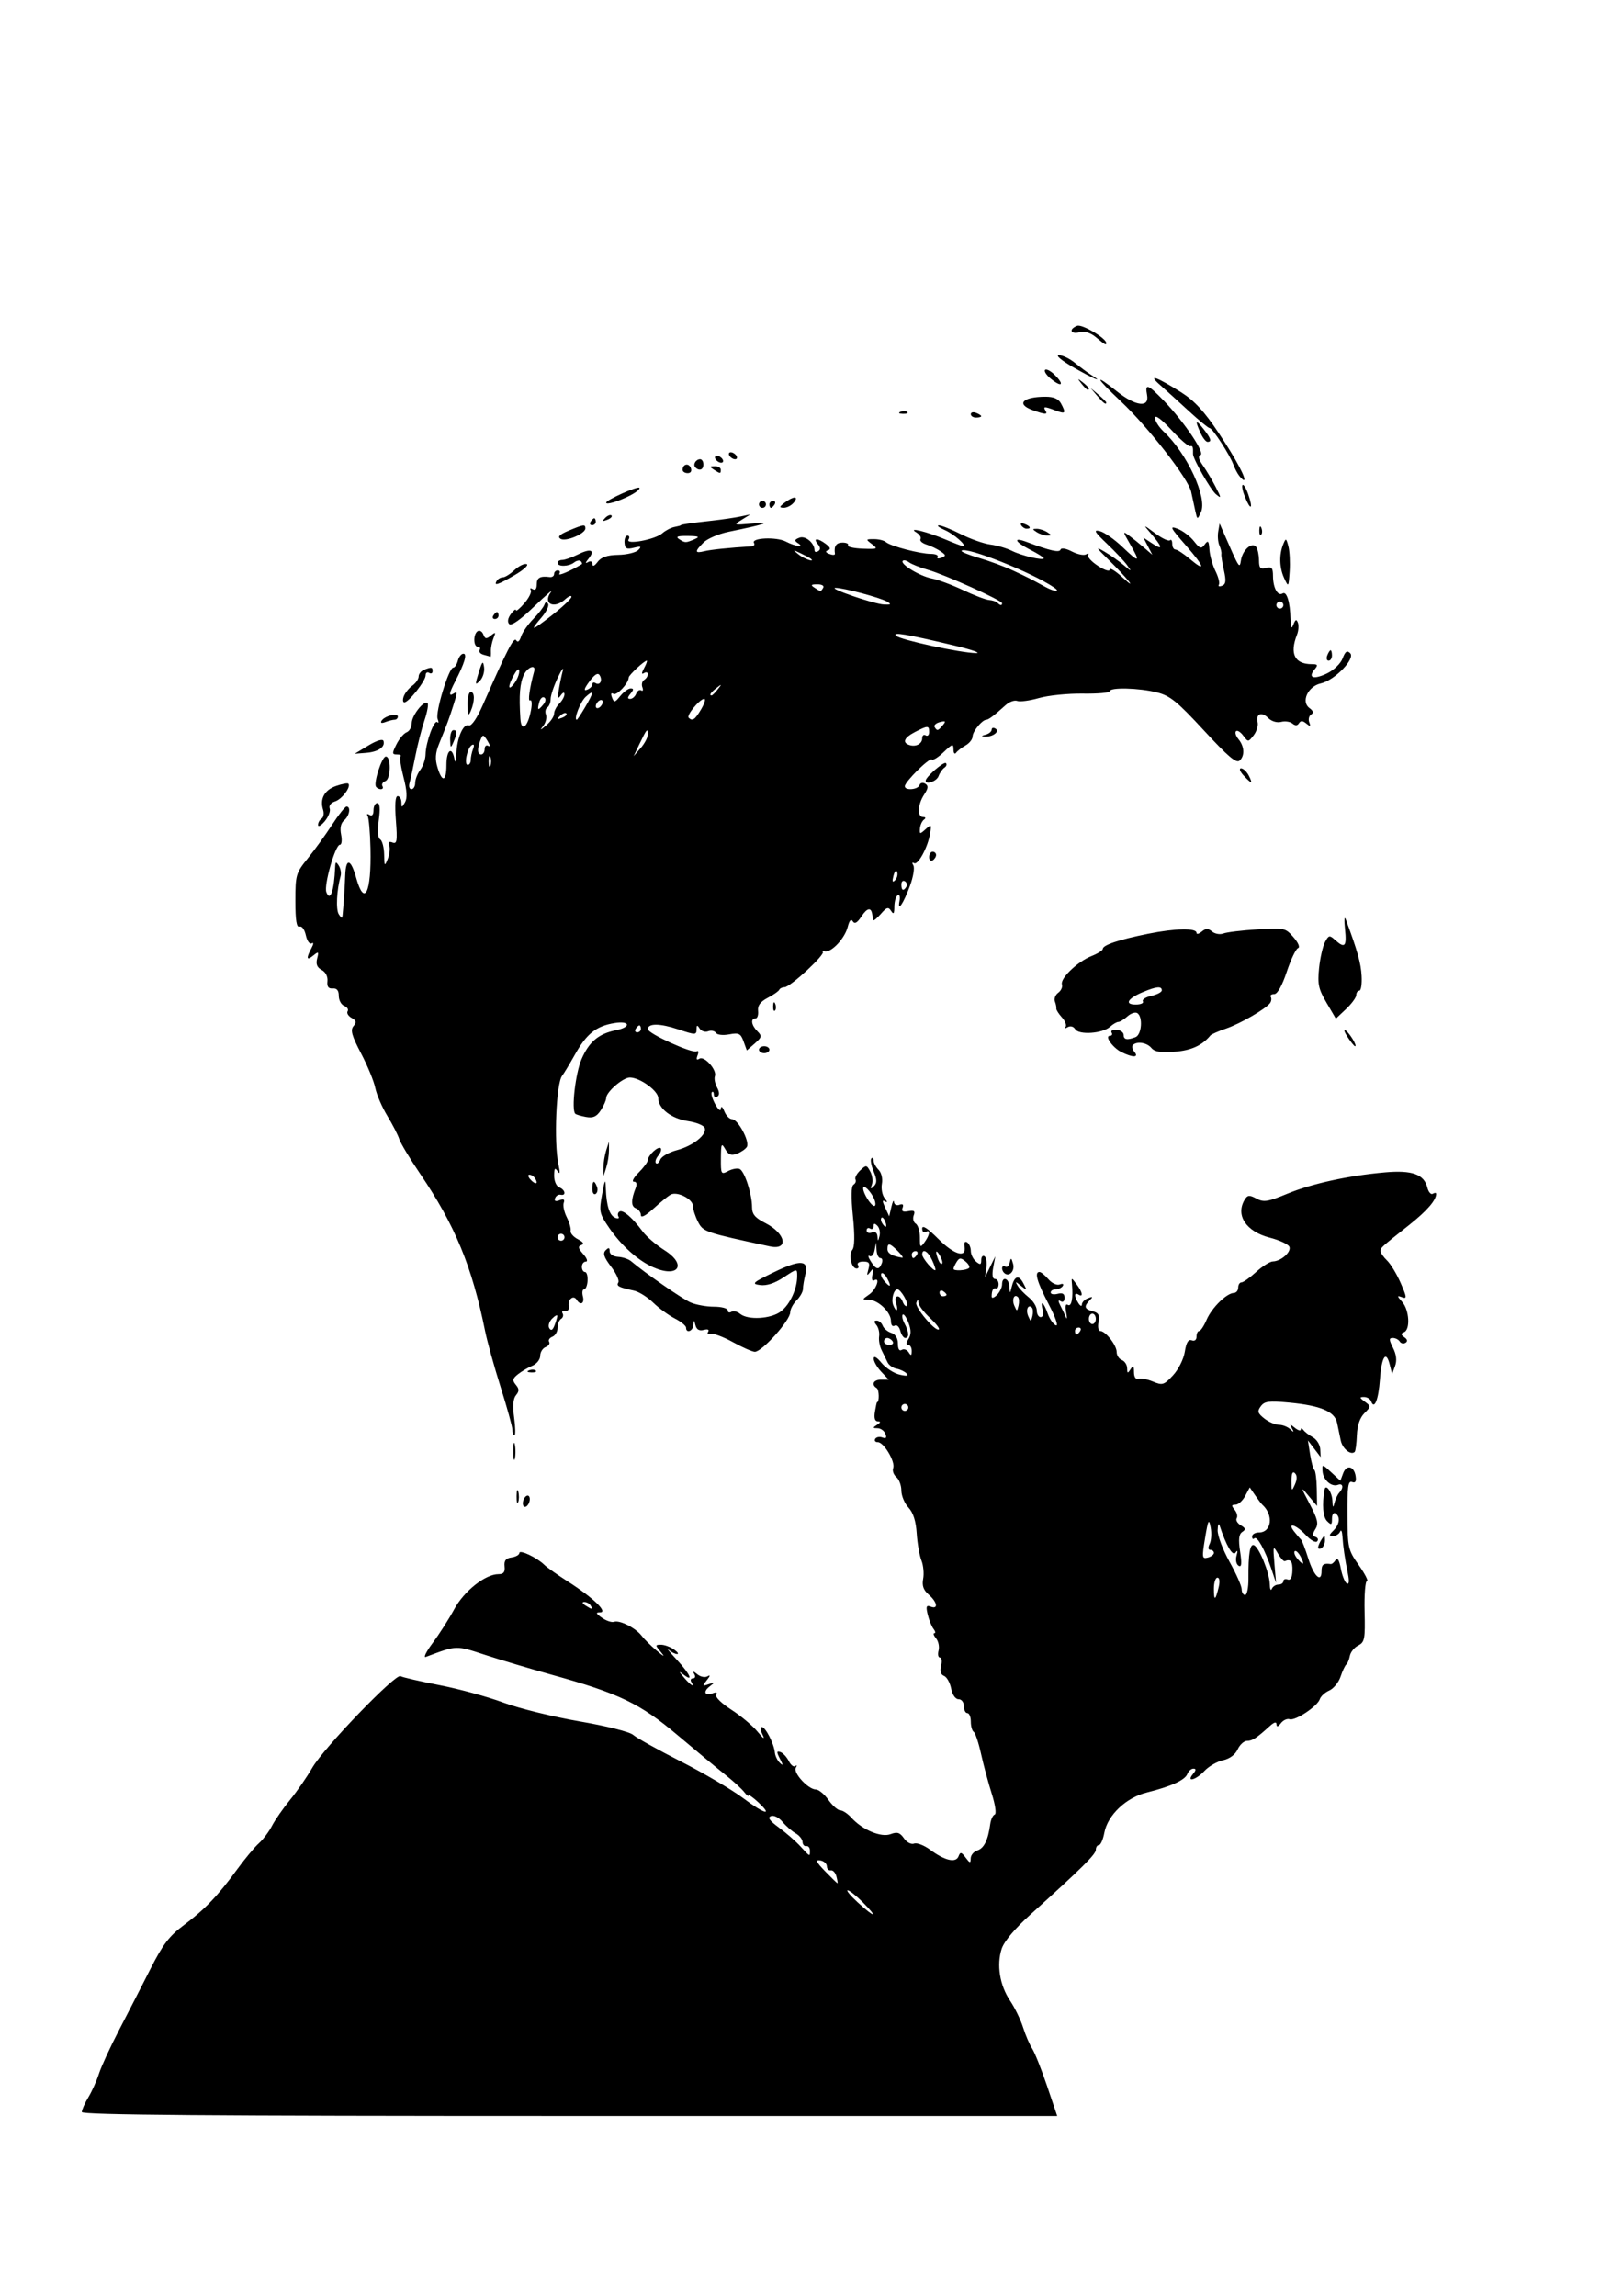 <?xml version="1.0" encoding="UTF-8" standalone="no"?>
<!-- Created with Inkscape (http://www.inkscape.org/) -->

<svg
   xmlns:dc="http://purl.org/dc/elements/1.1/"
   xmlns:cc="http://creativecommons.org/ns#"
   xmlns:rdf="http://www.w3.org/1999/02/22-rdf-syntax-ns#"
   xmlns:svg="http://www.w3.org/2000/svg"
   xmlns="http://www.w3.org/2000/svg"
   xmlns:sodipodi="http://sodipodi.sourceforge.net/DTD/sodipodi-0.dtd"
   xmlns:inkscape="http://www.inkscape.org/namespaces/inkscape"
   width="210mm"
   height="297mm"
   viewBox="0 0 744.094 1052.362"
   id="svg4267"
   version="1.1"
   inkscape:version="0.91 r13725"
   sodipodi:docname="messi10.svg">
  <defs
     id="defs4269" />
  <sodipodi:namedview
     id="base"
     pagecolor="#ffffff"
     bordercolor="#666666"
     borderopacity="1.0"
     inkscape:pageopacity="0.0"
     inkscape:pageshadow="2"
     inkscape:zoom="0.65216401"
     inkscape:cx="71.428571"
     inkscape:cy="478.57143"
     inkscape:document-units="px"
     inkscape:current-layer="layer1"
     showgrid="false"
     inkscape:window-width="1920"
     inkscape:window-height="1017"
     inkscape:window-x="-8"
     inkscape:window-y="-8"
     inkscape:window-maximized="1" />
  <g
     inkscape:label="Capa 1"
     inkscape:groupmode="layer"
     id="layer1">
    <path
       style="fill:#000000"
       d="m 37.512,968.131 c 0,-0.991 1.346,-4.036 2.991,-6.766 1.645,-2.73 3.84,-7.619 4.877,-10.864 1.037,-3.245 5.165,-12.201 9.173,-19.901 4.008,-7.701 10.472,-20.293 14.364,-27.982 5.715,-11.29 8.659,-15.163 15.299,-20.122 9.643,-7.202 15.735,-13.566 24.503,-25.601 3.509,-4.816 7.982,-10.188 9.94,-11.937 1.958,-1.749 4.66,-5.331 6.005,-7.96 1.345,-2.629 5.079,-8.004 8.297,-11.944 3.218,-3.94 7.807,-10.569 10.197,-14.73 5.209,-9.069 38.261,-43.375 40.472,-42.008 0.855,0.528 8.888,2.382 17.851,4.12 8.963,1.737 22.126,5.331 29.251,7.986 7.125,2.655 22.829,6.528 34.897,8.608 12.639,2.178 23.102,4.818 24.677,6.226 1.505,1.345 11.333,6.822 21.841,12.171 10.508,5.349 23.364,12.917 28.568,16.818 9.89,7.411 13.993,8.449 6.707,1.698 -2.326,-2.156 -4.23,-3.459 -4.23,-2.896 0,0.563 -0.896,-0.152 -1.99,-1.589 -1.095,-1.437 -4.96,-4.977 -8.59,-7.867 -3.63,-2.89 -13.531,-11.104 -22.003,-18.255 -17.139,-14.466 -26.787,-19.104 -57.37,-27.583 -9.632,-2.671 -23.418,-6.778 -30.636,-9.127 -13.826,-4.501 -12.949,-4.528 -27.365,0.862 -1.252,0.468 0.18,-2.44 3.184,-6.463 3.004,-4.023 7.424,-10.941 9.822,-15.374 4.51,-8.337 14.271,-16.083 20.267,-16.083 2.365,0 3.098,-0.931 2.818,-3.577 -0.28,-2.641 0.559,-3.712 3.203,-4.091 1.97,-0.283 3.582,-1.199 3.582,-2.036 0,-1.713 8.107,2.123 11.392,5.391 1.178,1.171 6.145,4.688 11.04,7.814 11.323,7.233 18.365,14.012 14.556,14.012 -2.114,0 -1.924,0.522 0.909,2.507 1.969,1.379 4.457,2.194 5.529,1.811 2.534,-0.906 9.924,2.849 12.634,6.42 1.167,1.537 4.25,4.586 6.852,6.776 3.467,2.917 3.987,3.095 1.948,0.663 -2.648,-3.158 -2.647,-3.318 0.011,-3.348 1.536,-0.017 4.206,0.938 5.933,2.123 1.727,1.185 2.408,2.154 1.512,2.154 -0.895,0 -2.667,-0.896 -3.936,-1.99 -1.27,-1.095 0.378,0.906 3.662,4.445 6.198,6.681 8.038,10.68 3.184,6.922 -2.268,-1.756 -2.222,-1.497 0.247,1.397 3.107,3.642 5.097,4.813 3.335,1.963 -0.541,-0.876 -0.183,-1.592 0.796,-1.592 1,0 1.256,-0.872 0.584,-1.99 -0.853,-1.419 -0.443,-1.38 1.428,0.137 1.465,1.188 3.534,1.58 4.684,0.888 1.326,-0.798 1.21,-0.173 -0.328,1.753 -2.197,2.752 -2.133,2.904 0.796,1.894 2.939,-1.014 2.972,-0.932 0.423,1.053 -3.167,2.467 -2.124,4.472 1.586,3.048 1.536,-0.589 2.09,-0.304 1.443,0.744 -0.592,0.958 2.435,3.938 6.932,6.824 4.391,2.818 9.82,7.368 12.064,10.113 2.645,3.234 3.455,3.73 2.303,1.407 -0.978,-1.97 -1.151,-3.582 -0.385,-3.582 1.684,0 5.601,7.628 5.982,11.649 0.151,1.591 1.173,3.74 2.273,4.776 1.602,1.51 1.614,1.136 0.058,-1.882 -1.586,-3.077 -1.549,-3.637 0.203,-3.058 1.18,0.389 2.925,2.259 3.879,4.155 0.954,1.896 2.322,2.914 3.041,2.262 0.719,-0.652 0.796,-0.295 0.17,0.792 -1.337,2.324 5.719,9.964 9.202,9.964 1.294,0 3.883,2.149 5.753,4.776 1.871,2.627 4.316,4.776 5.434,4.776 1.118,0 3.398,1.509 5.066,3.354 5.057,5.592 13.633,9.199 17.985,7.565 3.047,-1.144 4.273,-0.766 6.136,1.893 1.326,1.893 3.334,2.937 4.665,2.426 1.285,-0.493 4.614,0.793 7.397,2.858 6.695,4.968 11.752,6.13 12.962,2.977 0.808,-2.105 1.271,-2.023 3.236,0.574 2.016,2.664 2.3,2.706 2.344,0.352 0.028,-1.473 1.406,-3.109 3.063,-3.635 3.047,-0.967 4.904,-4.752 5.875,-11.973 0.293,-2.177 1.218,-4.187 2.057,-4.466 0.876,-0.292 0.301,-4.366 -1.352,-9.575 -1.582,-4.987 -3.793,-13.22 -4.914,-18.295 -1.121,-5.076 -2.632,-9.596 -3.358,-10.045 -0.726,-0.449 -1.32,-2.565 -1.32,-4.702 0,-2.137 -0.716,-3.886 -1.592,-3.886 -0.876,0 -1.592,-1.433 -1.592,-3.184 0,-1.792 -1.061,-3.184 -2.428,-3.184 -1.439,0 -2.828,-2.001 -3.411,-4.913 -0.54,-2.702 -2.009,-5.307 -3.263,-5.788 -1.504,-0.577 -1.958,-2.157 -1.335,-4.639 0.52,-2.07 0.282,-3.764 -0.529,-3.764 -0.81,0 -1.098,-1.437 -0.638,-3.193 0.459,-1.756 -0.054,-4.264 -1.14,-5.572 -1.086,-1.309 -1.441,-2.38 -0.789,-2.38 0.652,0 0.481,-0.896 -0.382,-1.99 -0.862,-1.095 -2.061,-4.051 -2.664,-6.57 -0.895,-3.737 -0.642,-4.405 1.373,-3.632 3.594,1.379 3.021,-2.08 -0.909,-5.489 -2.445,-2.12 -3.149,-4.129 -2.548,-7.271 0.456,-2.387 0.099,-6.168 -0.795,-8.402 -0.894,-2.233 -1.869,-7.822 -2.166,-12.42 -0.366,-5.652 -1.592,-9.487 -3.787,-11.843 -1.785,-1.916 -3.246,-5.411 -3.246,-7.765 0,-2.355 -1.032,-5.138 -2.294,-6.185 -1.261,-1.047 -1.915,-2.889 -1.453,-4.093 1.092,-2.844 -4.266,-11.907 -7.039,-11.907 -1.176,0 -1.715,-0.685 -1.198,-1.523 0.518,-0.837 2.001,-1.116 3.296,-0.619 1.669,0.64 2.068,0.156 1.371,-1.662 -0.541,-1.411 -2.162,-2.576 -3.6,-2.59 -2.271,-0.021 -2.301,-0.228 -0.228,-1.568 1.677,-1.084 1.779,-1.551 0.344,-1.568 -1.34,-0.016 -1.797,-1.533 -1.325,-4.403 0.396,-2.408 0.833,-4.378 0.972,-4.378 1.115,0 0.997,-5.758 -0.133,-6.456 -2.658,-1.642 -1.495,-3.893 2.011,-3.893 l 3.462,0 -3.462,-3.685 c -1.904,-2.027 -3.436,-4.713 -3.404,-5.97 0.036,-1.422 1.389,-0.675 3.582,1.979 1.939,2.345 5.674,4.766 8.301,5.38 3.269,0.764 4.274,0.597 3.184,-0.527 -0.876,-0.904 -2.948,-1.892 -4.606,-2.196 -1.657,-0.304 -3.516,-1.627 -4.131,-2.941 -0.614,-1.313 -1.836,-3.821 -2.715,-5.572 -0.879,-1.751 -1.389,-4.593 -1.134,-6.314 0.255,-1.722 -0.299,-4.05 -1.233,-5.174 -1.215,-1.463 -1.175,-2.044 0.14,-2.044 1.01,0 2.239,1.047 2.73,2.328 0.491,1.28 2.26,2.761 3.93,3.291 1.918,0.609 3.037,2.426 3.037,4.931 0,2.505 0.652,3.564 1.77,2.873 0.974,-0.602 2.395,-0.107 3.16,1.1 1.099,1.735 1.395,1.611 1.414,-0.592 0.013,-1.532 -0.698,-2.786 -1.581,-2.786 -1.033,0 -0.989,-0.994 0.122,-2.786 1.245,-2.008 1.236,-4.071 -0.031,-7.385 -0.967,-2.53 -2.155,-4.203 -2.639,-3.719 -0.484,0.484 -0.106,2.328 0.841,4.096 2.086,3.898 2.215,6.609 0.315,6.609 -0.774,0 -1.8,-1.505 -2.281,-3.344 -0.482,-1.842 -1.638,-2.872 -2.574,-2.294 -0.99,0.612 -1.699,-0.292 -1.699,-2.166 0,-4.056 -5.942,-9.709 -10.207,-9.709 -3.128,0 -3.117,-0.085 0.3,-2.478 3.294,-2.307 5.277,-8.336 2.095,-6.37 -0.794,0.491 -1.09,-0.721 -0.658,-2.692 0.649,-2.962 0.467,-3.169 -1.049,-1.196 -1.501,1.954 -1.651,1.737 -0.827,-1.194 0.818,-2.908 0.37,-3.582 -2.378,-3.582 -1.862,0 -2.943,0.716 -2.401,1.592 0.541,0.876 0.274,1.592 -0.595,1.592 -2.399,0 -3.87,-6.255 -2,-8.508 1.092,-1.315 1.19,-6.533 0.29,-15.447 -0.903,-8.948 -0.81,-13.801 0.279,-14.476 0.901,-0.559 1.301,-1.633 0.89,-2.388 -0.411,-0.755 0.555,-2.609 2.148,-4.122 2.749,-2.61 2.984,-2.584 4.646,0.522 0.963,1.8 1.295,4.47 0.738,5.934 -0.787,2.069 -0.586,2.238 0.903,0.76 1.493,-1.482 1.467,-2.986 -0.12,-6.817 -1.12,-2.704 -1.582,-5.371 -1.026,-5.926 0.556,-0.556 1.01,-0.123 1.01,0.961 0,1.084 1.027,2.998 2.281,4.253 1.315,1.315 1.964,4.033 1.532,6.417 -0.412,2.274 0.173,5.274 1.301,6.667 1.248,1.541 1.33,2.1 0.209,1.428 -1.394,-0.835 -1.394,-0.142 0,2.852 l 1.841,3.955 1.006,-4.351 c 0.553,-2.393 1.09,-3.379 1.194,-2.191 0.105,1.202 1.212,1.768 2.495,1.275 1.52,-0.583 2.013,-0.12 1.446,1.358 -0.618,1.61 0.12,2.055 2.615,1.574 2.689,-0.518 3.251,-0.082 2.48,1.926 -0.548,1.428 -0.136,3.127 0.915,3.777 1.051,0.65 1.911,3.488 1.911,6.308 0,4.663 0.192,4.864 2.123,2.224 2.499,-3.417 2.801,-6.086 0.531,-4.683 -0.876,0.541 -1.592,-0.19 -1.592,-1.624 0,-1.73 2.48,-0.128 7.368,4.76 7.368,7.368 12.999,8.966 12.029,3.413 -0.302,-1.727 0.179,-2.466 1.194,-1.838 0.934,0.577 1.699,2.353 1.699,3.945 0,1.592 1.075,3.787 2.388,4.877 1.962,1.628 2.388,1.504 2.388,-0.695 0,-1.472 0.667,-2.265 1.482,-1.761 0.815,0.504 1.208,2.874 0.873,5.268 l -0.609,4.352 2.35,-4.776 2.35,-4.776 -0.962,5.174 c -0.601,3.236 -0.318,5.174 0.757,5.174 0.945,0 1.719,1.075 1.719,2.388 0,1.313 -0.537,2.209 -1.194,1.99 -1.271,-0.424 -1.99,0.911 -1.99,3.696 0,0.938 1.075,0.631 2.388,-0.682 1.313,-1.313 2.388,-3.514 2.388,-4.89 0,-3.935 3.163,-2.92 3.369,1.08 0.167,3.237 0.258,3.276 0.951,0.398 1.279,-5.319 3.241,-6.112 5.346,-2.161 1.887,3.54 1.833,3.618 -0.954,1.365 -2.626,-2.123 -2.796,-2.123 -1.53,0 0.784,1.313 3.071,3.694 5.082,5.29 2.011,1.596 3.657,4.283 3.657,5.97 0,1.688 0.8,3.069 1.778,3.069 0.994,0 1.411,-1.404 0.945,-3.184 -1.277,-4.885 0.42,-3.779 2.247,1.464 0.891,2.557 2.597,5.023 3.789,5.481 1.253,0.481 -0.138,-3.593 -3.295,-9.651 -5.381,-10.324 -6.661,-14.807 -4.226,-14.807 0.681,0 2.516,1.493 4.078,3.317 1.59,1.857 3.884,2.916 5.213,2.406 1.34,-0.514 1.949,-0.225 1.4,0.663 -0.535,0.866 -2.005,1.574 -3.267,1.574 -1.262,0 -2.294,0.649 -2.294,1.443 0,0.794 1.433,1.068 3.184,0.61 2.249,-0.588 3.184,-0.049 3.184,1.835 0,1.534 -0.744,2.208 -1.751,1.586 -1.23,-0.76 -1.294,-0.196 -0.215,1.896 0.845,1.638 1.995,4.053 2.557,5.366 0.561,1.313 0.629,0.358 0.151,-2.124 -0.56,-2.905 -0.28,-4.147 0.787,-3.488 1.635,1.011 2.458,-3.181 1.862,-9.483 -0.298,-3.144 -0.291,-3.144 2.085,0 2.744,3.63 3.225,6.187 0.893,4.746 -2.015,-1.245 -2.015,0.862 0,3.98 0.849,1.313 1.554,1.569 1.568,0.568 0.013,-1.001 1.278,-2.297 2.811,-2.881 2.234,-0.85 2.392,-0.663 0.796,0.944 -2.819,2.84 -2.485,4.051 1.398,5.067 2.64,0.69 3.216,1.786 2.609,4.962 -0.429,2.242 -0.067,4.076 0.803,4.076 2.432,0 7.528,6.517 7.528,9.626 0,1.524 1.075,3.183 2.388,3.687 1.313,0.504 2.399,2.193 2.413,3.753 0.021,2.413 0.254,2.48 1.568,0.448 1.239,-1.917 1.548,-1.656 1.568,1.327 0.014,2.263 0.802,3.452 2.014,3.041 1.095,-0.37 4.103,0.21 6.685,1.289 4.347,1.818 5.025,1.609 9.164,-2.822 2.522,-2.699 4.893,-7.43 5.44,-10.854 0.685,-4.282 1.62,-5.82 3.174,-5.223 1.314,0.504 2.204,-0.188 2.204,-1.713 0,-1.407 0.542,-2.558 1.203,-2.558 0.662,0 2.201,-2.328 3.419,-5.174 2.349,-5.484 9.165,-12.186 12.492,-12.281 1.095,-0.032 1.99,-1.132 1.99,-2.445 0,-1.313 0.672,-2.388 1.494,-2.388 0.822,0 3.847,-2.149 6.723,-4.776 2.876,-2.627 6.323,-4.799 7.661,-4.827 3.706,-0.077 8.505,-4.306 7.591,-6.689 -0.447,-1.164 -4.484,-3.058 -8.972,-4.208 -11.009,-2.821 -15.937,-10.451 -11.392,-17.636 1.222,-1.931 2.095,-1.977 5.276,-0.275 3.307,1.77 5.164,1.48 14.034,-2.194 11.232,-4.652 28.198,-8.364 44.942,-9.832 12.352,-1.083 17.819,0.875 19.338,6.924 0.53,2.113 1.66,3.411 2.51,2.886 0.85,-0.525 1.545,-0.508 1.545,0.04 0,2.94 -4.197,7.783 -12.355,14.257 -13.205,10.479 -13.118,10.399 -13.118,12.003 0,0.807 1.34,2.749 2.978,4.315 1.638,1.567 4.443,6.206 6.234,10.309 2.867,6.569 2.939,7.346 0.604,6.496 -2.384,-0.867 -2.371,-0.644 0.135,2.217 3.215,3.671 3.731,12.631 0.796,13.822 -1.547,0.628 -1.509,1.144 0.17,2.322 1.398,0.98 1.577,1.875 0.508,2.535 -0.909,0.562 -2.102,0.293 -2.652,-0.597 -0.55,-0.89 -1.978,-1.618 -3.172,-1.618 -1.808,0 -1.789,0.768 0.114,4.583 1.528,3.063 1.834,5.805 0.924,8.267 l -1.363,3.684 -1.092,-4.352 c -1.695,-6.754 -3.727,-3.646 -4.487,6.864 -0.671,9.28 -2.587,14.042 -4.027,10.01 -0.391,-1.095 -1.863,-1.99 -3.271,-1.99 -2.166,0 -2.109,0.33 0.375,2.146 2.84,2.077 2.833,2.248 -0.22,5.301 -2.049,2.049 -3.25,5.575 -3.425,10.059 -0.149,3.797 -0.598,7.232 -0.999,7.633 -1.714,1.714 -5.614,-1.441 -6.391,-5.169 -0.464,-2.227 -1.227,-5.887 -1.696,-8.134 -1.086,-5.201 -7.58,-7.938 -22.033,-9.288 -9.272,-0.866 -11.251,-0.604 -12.947,1.716 -1.69,2.311 -1.433,3.185 1.643,5.605 2.005,1.577 5.001,2.868 6.658,2.868 1.657,0 3.978,0.896 5.157,1.99 1.744,1.619 1.895,1.544 0.809,-0.398 -1.151,-2.058 -0.963,-2.086 1.359,-0.203 1.482,1.202 2.705,1.56 2.718,0.796 0.013,-0.764 0.551,-0.673 1.194,0.203 0.643,0.876 2.603,2.386 4.354,3.357 1.751,0.97 3.271,3.41 3.377,5.42 l 0.192,3.656 -2.921,-3.828 -2.921,-3.828 0.985,6.368 c 0.542,3.503 1.426,6.727 1.965,7.164 0.539,0.438 1.038,4.329 1.107,8.647 l 0.127,7.851 -3.909,-4.666 c -3.741,-4.467 -3.718,-4.304 0.552,3.803 3.644,6.918 4.122,9.012 2.613,11.429 -1.417,2.269 -1.397,3.121 0.085,3.651 1.063,0.38 1.37,1.293 0.683,2.027 -0.688,0.734 -3.045,-0.6 -5.239,-2.966 -4.436,-4.785 -8.801,-6.045 -5.249,-1.515 1.202,1.532 2.583,3.144 3.068,3.582 0.486,0.438 1.994,4.344 3.351,8.679 2.564,8.192 6.114,11.549 6.114,5.782 0,-2.969 0.869,-3.627 4.2,-3.181 0.559,0.075 1.577,-0.771 2.262,-1.88 0.801,-1.296 1.64,0.083 2.349,3.862 0.606,3.233 1.834,6.33 2.728,6.882 1.06,0.655 1.248,-0.875 0.54,-4.396 -1.433,-7.129 -2.211,-12.479 -2.523,-17.341 -0.14,-2.189 -0.616,-3.085 -1.058,-1.99 -0.442,1.095 -1.869,1.99 -3.172,1.99 -2.041,0 -2.023,-0.346 0.133,-2.502 2.847,-2.847 3.258,-6.395 0.91,-7.847 -0.876,-0.541 -1.592,0.542 -1.592,2.408 0,2.929 -0.308,3.084 -2.259,1.133 -1.89,-1.89 -2.346,-7.594 -1.152,-14.381 0.524,-2.977 3.426,1.03 3.596,4.964 0.142,3.302 0.36,3.555 0.951,1.1 0.421,-1.751 1.413,-3.865 2.203,-4.697 2.132,-2.243 1.742,-4.517 -0.619,-3.611 -2.952,1.133 -6.787,-2.262 -7.048,-6.239 -0.218,-3.334 -0.14,-3.325 3.974,0.488 l 4.197,3.89 1.261,-3.408 c 1.545,-4.176 5.06,-3.348 5.752,1.354 0.353,2.395 -0.162,3.193 -1.682,2.609 -1.772,-0.68 -2.173,2.186 -2.1,15.003 0.086,15.221 0.292,16.13 5.232,23.138 2.828,4.012 4.504,7.294 3.726,7.294 -0.779,0 -1.265,6.269 -1.08,13.931 0.304,12.615 0.029,14.085 -2.916,15.563 -1.788,0.898 -3.52,3.047 -3.848,4.776 -0.328,1.729 -1.06,3.502 -1.627,3.94 -0.567,0.438 -1.748,2.945 -2.624,5.572 -0.877,2.627 -3.202,5.486 -5.168,6.354 -1.966,0.868 -3.925,2.659 -4.353,3.98 -1.058,3.261 -11.288,10.047 -13.847,9.185 -1.134,-0.382 -2.934,0.443 -4.001,1.834 -1.281,1.67 -1.957,1.852 -1.99,0.538 -0.034,-1.33 -1.069,-1.066 -3.121,0.796 -6.129,5.562 -7.985,6.766 -10.43,6.766 -1.369,0 -3.29,1.756 -4.267,3.902 -1.1,2.415 -3.666,4.315 -6.732,4.985 -2.725,0.595 -6.532,2.78 -8.461,4.854 -3.927,4.224 -8.638,5.466 -5.25,1.384 1.428,-1.721 1.468,-2.388 0.145,-2.388 -1.01,0 -2.26,1.101 -2.776,2.447 -1.075,2.8 -7.46,5.708 -18.669,8.502 -9.466,2.359 -17.875,10.359 -19.392,18.448 -0.581,3.096 -1.693,5.628 -2.471,5.628 -0.778,0 -1.415,0.966 -1.415,2.146 0,2.086 -6.353,8.376 -29.952,29.654 -7.151,6.448 -12.098,12.329 -13.214,15.709 -2.424,7.346 -0.897,16.808 3.852,23.854 2.17,3.22 4.847,8.72 5.95,12.222 1.103,3.503 2.977,7.864 4.165,9.692 1.188,1.828 4.258,9.53 6.822,17.115 l 4.662,13.792 -223.588,0 c -165.375,0 -223.588,-0.469 -223.588,-1.802 z M 395.656,872.07 c -3.023,-3.037 -6.173,-5.545 -7.001,-5.572 -0.828,-0.028 1.232,2.457 4.578,5.522 7.852,7.193 9.566,7.228 2.422,0.05 z m -12.184,-11.934 c -0.45,-1.72 -1.604,-2.974 -2.565,-2.786 -0.961,0.188 -1.78,-0.665 -1.819,-1.895 -0.04,-1.23 -1.418,-2.434 -3.063,-2.675 -2.328,-0.342 -1.818,0.771 2.302,5.023 2.911,3.004 5.444,5.462 5.628,5.462 0.184,0 -0.033,-1.407 -0.483,-3.127 z M 371.321,848.227 c 0,-1.265 -0.744,-2.16 -1.652,-1.99 -0.909,0.17 -1.685,-0.687 -1.725,-1.905 -0.04,-1.218 -1.476,-3.009 -3.193,-3.98 -1.716,-0.971 -4.429,-3.345 -6.029,-5.275 -1.63,-1.967 -3.934,-3.116 -5.241,-2.615 -1.692,0.649 -0.692,2.1 3.641,5.284 3.285,2.414 7.71,6.277 9.833,8.585 4.519,4.913 4.366,4.846 4.366,1.896 z M 270.753,735.896 c -0.541,-0.876 -1.837,-1.581 -2.88,-1.568 -1.139,0.014 -0.943,0.64 0.492,1.568 3.059,1.977 3.61,1.977 2.388,0 z m 287.975,-8.358 c 0.624,-2.599 0.391,-4.378 -0.572,-4.378 -0.892,0 -1.622,2.269 -1.622,5.042 0,5.797 0.695,5.587 2.195,-0.663 z m 13.644,-3.98 c -0.082,-11.283 0.69,-15.986 2.506,-15.289 2.332,0.895 7.106,12.534 7.254,17.688 0.069,2.402 0.487,3.472 0.929,2.377 0.442,-1.095 1.818,-1.99 3.058,-1.99 1.241,0 2.255,-0.694 2.255,-1.542 0,-0.848 0.896,-1.2 1.99,-0.783 1.3,0.496 2.049,-0.901 2.16,-4.03 0.153,-4.323 -0.812,-5.541 -3.483,-4.392 -0.509,0.219 -1.956,-1.393 -3.215,-3.582 -2.154,-3.744 -2.246,-3.46 -1.54,4.776 l 0.75,8.757 -2.143,-6.368 c -2.957,-8.789 -6.569,-15.281 -7.81,-14.039 -0.571,0.571 -1.037,0.201 -1.037,-0.82 0,-1.022 1.397,-1.857 3.105,-1.857 5.865,0 6.857,-8.007 1.579,-12.737 -0.489,-0.438 -1.984,-2.4 -3.322,-4.361 l -2.434,-3.565 -2.121,3.963 c -1.167,2.18 -3.162,3.963 -4.435,3.963 -1.845,0 -1.924,0.469 -0.39,2.318 1.058,1.275 1.489,3.022 0.958,3.882 -0.532,0.86 0.302,2.311 1.853,3.225 2.253,1.327 2.393,1.942 0.699,3.059 -1.561,1.029 -1.819,3.41 -0.979,9.012 0.849,5.66 0.661,7.317 -0.73,6.457 -1.049,-0.648 -1.448,-2.672 -0.907,-4.605 0.639,-2.285 0.483,-2.757 -0.463,-1.4 -1.32,1.893 -4.287,-3.143 -7.303,-12.397 -0.428,-1.313 -0.835,-0.355 -0.904,2.129 -0.069,2.485 2.382,9.002 5.447,14.482 3.065,5.48 5.572,11.149 5.572,12.597 0,1.448 0.71,2.633 1.578,2.633 0.868,0 1.554,-3.403 1.524,-7.562 z m 23.891,-10.087 c -0.977,-1.826 -2.179,-2.918 -2.671,-2.427 -0.492,0.492 0.013,1.986 1.12,3.321 2.862,3.449 3.636,3.003 1.551,-0.894 z m -39.729,-1.641 c 0,-0.774 -0.742,-1.406 -1.648,-1.406 -1.029,0 -1.135,-1.047 -0.282,-2.786 0.751,-1.532 0.946,-4.936 0.432,-7.562 -0.804,-4.108 -1.16,-3.417 -2.547,4.932 -1.486,8.95 -1.391,9.651 1.216,8.969 1.556,-0.407 2.829,-1.373 2.829,-2.146 z m 37.15,-36.537 c -1.063,-1.063 -1.593,0.126 -1.593,3.571 0,4.762 0.124,4.886 1.593,1.593 1.063,-2.382 1.063,-4.101 0,-5.164 z M 416.43,645.146 c 0,-0.876 -0.716,-1.592 -1.592,-1.592 -0.876,0 -1.592,0.716 -1.592,1.592 0,0.876 0.716,1.592 1.592,1.592 0.876,0 1.592,-0.716 1.592,-1.592 z m -7.164,-30.25 c -0.541,-0.876 -1.658,-1.592 -2.482,-1.592 -0.824,0 -1.498,0.716 -1.498,1.592 0,0.876 1.117,1.592 2.482,1.592 1.365,0 2.039,-0.716 1.498,-1.592 z m 85.973,-4.776 c 0.541,-0.876 0.225,-1.592 -0.702,-1.592 -0.927,0 -1.686,0.716 -1.686,1.592 0,0.876 0.316,1.592 0.702,1.592 0.386,0 1.145,-0.716 1.686,-1.592 z M 426.201,603.956 c -2.747,-2.566 -5.051,-5.632 -5.12,-6.813 -0.104,-1.779 -0.271,-1.783 -0.975,-0.019 -0.836,2.095 8.951,13.637 10.365,12.224 0.399,-0.399 -1.522,-2.825 -4.269,-5.391 z m 76.202,0.592 c 0,-1.313 -0.716,-2.388 -1.592,-2.388 -0.876,0 -1.592,1.075 -1.592,2.388 0,1.313 0.716,2.388 1.592,2.388 0.876,0 1.592,-1.075 1.592,-2.388 z m -29.313,-5.166 c -1.739,-1.739 -2.932,1.027 -1.683,3.904 1.184,2.728 1.27,2.725 1.93,-0.056 0.38,-1.601 0.269,-3.332 -0.246,-3.848 z m -62.232,-1.998 c -1.208,-3.805 1.608,-4.329 3.051,-0.568 0.552,1.439 1.395,2.225 1.873,1.747 0.996,-0.996 -2.772,-7.547 -4.341,-7.547 -1.693,0 -2.944,4.587 -1.955,7.164 1.368,3.565 2.54,2.885 1.372,-0.796 z m 55.864,-2.778 c -1.739,-1.739 -2.932,1.027 -1.683,3.904 1.184,2.728 1.27,2.725 1.93,-0.056 0.38,-1.601 0.269,-3.332 -0.246,-3.848 z m -32.779,-1.108 c 0,-0.386 -0.716,-1.145 -1.592,-1.686 -0.876,-0.541 -1.592,-0.225 -1.592,0.702 0,0.927 0.716,1.686 1.592,1.686 0.876,0 1.592,-0.316 1.592,-0.702 z m -27.139,-7.395 c -0.977,-1.826 -2.179,-2.918 -2.671,-2.427 -0.492,0.492 0.013,1.986 1.12,3.321 2.862,3.449 3.636,3.003 1.551,-0.894 z m 20.574,-8.414 c -1.888,-4.143 -4.58,-5.668 -4.58,-2.594 0,1.605 5.18,7.708 6.03,7.105 0.252,-0.179 -0.401,-2.209 -1.45,-4.511 z m 16.919,3.503 c 0.477,-0.477 -0.28,-1.819 -1.681,-2.982 -2.129,-1.767 -2.786,-1.739 -3.994,0.171 -0.796,1.257 -1.457,2.703 -1.471,3.214 -0.03,1.137 5.943,0.8 7.146,-0.403 z m -40.029,-2.117 c 0.504,-1.313 0.222,-2.388 -0.626,-2.388 -0.848,0 -1.64,-1.612 -1.759,-3.582 l -0.217,-3.582 -0.693,3.606 c -0.381,1.983 -1.411,3.162 -2.289,2.62 -0.878,-0.542 -0.654,0.522 0.497,2.365 2.475,3.962 3.837,4.22 5.087,0.963 z m 26.684,-3.463 c -1.877,-3.228 -2.33,-2.194 -0.794,1.809 0.546,1.423 1.328,2.252 1.738,1.842 0.41,-0.41 -0.014,-2.053 -0.944,-3.651 z m -19.299,-2.11 c -3.776,-3.776 -4.776,-3.968 -4.776,-0.913 0,1.961 2.136,3.196 6.766,3.912 0.657,0.102 -0.239,-1.248 -1.99,-2.999 z m 8.757,1.592 c 0.541,-0.876 0.225,-1.592 -0.702,-1.592 -0.927,0 -1.686,0.716 -1.686,1.592 0,0.876 0.316,1.592 0.702,1.592 0.386,0 1.145,-0.716 1.686,-1.592 z m -18.16,-13.224 c -1.26,-1.26 -1.741,-1.188 -1.741,0.263 0,1.102 -0.716,1.562 -1.592,1.021 -0.876,-0.541 -1.592,-0.149 -1.592,0.872 0,1.021 1.075,1.444 2.388,0.94 1.523,-0.585 2.455,0.074 2.573,1.82 0.159,2.361 0.289,2.331 0.945,-0.219 0.418,-1.625 -0.023,-3.739 -0.981,-4.697 z m 3.584,-1.969 c -0.519,-1.351 -1.284,-2.115 -1.702,-1.698 -0.417,0.417 -0.287,1.523 0.291,2.457 1.57,2.54 2.487,2.047 1.411,-0.759 z m -4.889,-9.882 c -1.391,-3.673 -5.213,-7.534 -5.213,-5.266 0,2.303 3.648,8.053 5.109,8.053 0.638,0 0.684,-1.254 0.104,-2.786 z M 604.321,709.322 c 0.013,-0.708 0.719,-2.363 1.568,-3.676 1.33,-2.058 1.547,-2.016 1.568,0.304 0.013,1.481 -0.692,3.135 -1.568,3.676 -0.876,0.541 -1.581,0.404 -1.568,-0.304 z M 239.707,689.117 c 0,-1.313 0.716,-2.831 1.592,-3.372 0.876,-0.541 1.592,0.091 1.592,1.404 0,1.313 -0.716,2.831 -1.592,3.372 -0.876,0.541 -1.592,-0.091 -1.592,-1.404 z m -2.874,-3.372 c 0.033,-2.627 0.389,-3.509 0.793,-1.96 0.404,1.549 0.377,3.698 -0.059,4.776 -0.436,1.078 -0.766,-0.19 -0.734,-2.816 z m -1.501,-20.697 c 0.018,-3.503 0.344,-4.748 0.725,-2.768 0.381,1.98 0.366,4.846 -0.032,6.368 -0.398,1.522 -0.71,-0.098 -0.692,-3.601 z m -0.402,-9.627 c 0,-1.354 -2.42,-10.131 -5.377,-19.503 -2.957,-9.372 -6.175,-20.981 -7.15,-25.797 -6.014,-29.7 -13.826,-48.596 -29.816,-72.124 -4.643,-6.831 -8.929,-13.956 -9.525,-15.834 -0.596,-1.877 -3.064,-6.677 -5.485,-10.665 -2.421,-3.988 -4.91,-9.759 -5.531,-12.824 -0.621,-3.065 -3.546,-10.175 -6.501,-15.801 -4.258,-8.108 -4.982,-10.698 -3.493,-12.493 1.483,-1.787 1.3,-2.588 -0.865,-3.8 -1.509,-0.845 -2.326,-2.213 -1.814,-3.041 0.512,-0.828 -0.19,-1.935 -1.559,-2.461 -1.369,-0.525 -2.489,-2.59 -2.489,-4.588 0,-2.483 -0.882,-3.563 -2.786,-3.412 -1.981,0.157 -2.679,-0.801 -2.414,-3.319 0.223,-2.121 -0.836,-4.187 -2.643,-5.153 -2.129,-1.139 -2.742,-2.672 -2.086,-5.216 0.827,-3.211 0.639,-3.365 -1.736,-1.418 -3.083,2.528 -3.404,1.376 -0.913,-3.278 1.079,-2.015 1.128,-2.887 0.13,-2.27 -0.899,0.556 -2.081,-1.092 -2.654,-3.697 -0.589,-2.683 -1.84,-4.389 -2.916,-3.977 -1.351,0.518 -1.884,-2.809 -1.884,-11.779 0,-11.969 0.243,-12.8 5.695,-19.52 3.132,-3.86 8.136,-10.78 11.119,-15.378 2.983,-4.597 5.973,-8.358 6.644,-8.358 2.086,0 1.338,4.288 -1.101,6.312 -1.532,1.272 -2.006,3.501 -1.393,6.563 0.51,2.551 0.257,4.637 -0.562,4.637 -2.112,0 -7.417,18.564 -6.206,21.719 1.76,4.586 3.572,-0.529 4.029,-11.37 0.111,-2.645 0.394,-2.78 1.665,-0.796 0.842,1.313 1.225,3.463 0.851,4.776 -1.804,6.337 -2.242,15.371 -0.849,17.513 1.381,2.123 1.579,2.123 1.784,0 0.474,-4.911 0.948,-12.127 1.175,-17.911 0.318,-8.064 2.569,-7.528 5.011,1.194 3.792,13.545 7.019,6.971 6.563,-13.372 -0.165,-7.354 -0.745,-14.092 -1.289,-14.973 -0.561,-0.908 -0.193,-1.109 0.848,-0.465 1.162,0.718 1.838,-0.07 1.838,-2.142 0,-1.803 0.784,-3.278 1.742,-3.278 1.169,0 1.389,2.559 0.67,7.789 -0.684,4.977 -0.451,8.172 0.647,8.85 0.945,0.584 1.763,3.706 1.819,6.938 0.093,5.437 0.217,5.587 1.65,2 0.852,-2.132 1.156,-4.898 0.677,-6.148 -0.588,-1.533 -0.094,-1.973 1.52,-1.354 2.034,0.781 2.264,-0.74 1.535,-10.171 -0.557,-7.212 -0.274,-11.089 0.811,-11.089 0.917,0 1.689,1.254 1.716,2.786 0.046,2.63 0.138,2.632 1.651,0.036 1.116,-1.915 0.913,-5.393 -0.67,-11.452 -1.25,-4.786 -1.873,-9.101 -1.386,-9.588 0.488,-0.488 -0.253,-0.887 -1.645,-0.887 -2.262,0 -2.286,-0.492 -0.226,-4.621 1.268,-2.542 3.362,-5.027 4.654,-5.522 1.292,-0.496 2.349,-2.387 2.349,-4.202 0,-3.519 5.707,-10.728 7.262,-9.173 0.51,0.51 -0.12,4.04 -1.4,7.845 -1.28,3.805 -3.172,11.216 -4.204,16.47 -1.032,5.254 -2.234,10.806 -2.671,12.339 -0.437,1.532 -0.029,2.786 0.906,2.786 0.935,0 1.699,-1.296 1.699,-2.88 0,-1.584 1.052,-4.271 2.338,-5.97 1.286,-1.7 2.371,-4.882 2.412,-7.071 0.104,-5.543 3.996,-16.197 5.403,-14.79 0.638,0.638 0.697,-0.046 0.131,-1.521 -1.135,-2.957 5.135,-23.491 7.173,-23.491 0.702,0 1.651,-1.433 2.109,-3.184 0.458,-1.751 1.598,-3.184 2.534,-3.184 1.842,0 0.562,4.318 -3.756,12.668 -2.822,5.456 -3.051,7.012 -0.831,5.641 1.99,-1.23 1.983,-0.907 -0.131,5.733 -1.8,5.653 -2.72,8.123 -6.464,17.353 -1.673,4.124 -1.852,6.917 -0.687,10.747 2.149,7.07 4.098,6.502 4.098,-1.194 0,-6.813 2.509,-8.727 3.653,-2.786 0.433,2.249 0.771,1.388 0.907,-2.313 0.272,-7.386 3.183,-13.989 5.737,-13.01 1.17,0.449 3.692,-3.235 6.356,-9.281 11.252,-25.543 14.275,-31.406 15.321,-29.715 0.7,1.133 1.524,0.511 2.217,-1.674 0.607,-1.912 3.115,-5.533 5.573,-8.048 2.458,-2.515 4.775,-5.488 5.148,-6.607 0.421,-1.262 1.056,-1.422 1.675,-0.421 0.548,0.887 -0.753,3.65 -2.893,6.14 -5.791,6.74 -4.815,6.533 4.867,-1.029 4.816,-3.761 8.757,-7.497 8.757,-8.301 0,-0.804 -1.31,-0.276 -2.912,1.173 -5.166,4.675 -10.447,1.896 -6.469,-3.405 1.121,-1.494 -2.393,1.553 -7.808,6.771 -6.235,6.008 -10.397,8.928 -11.347,7.96 -0.941,-0.959 -0.65,-2.678 0.781,-4.618 1.255,-1.7 2.281,-2.484 2.281,-1.742 0,0.741 1.75,-0.689 3.89,-3.179 2.139,-2.49 3.461,-5.219 2.938,-6.066 -0.524,-0.847 -0.125,-1.029 0.887,-0.403 1.162,0.718 1.838,-0.07 1.838,-2.142 0,-3.116 1.511,-3.976 5.97,-3.397 1.095,0.142 1.99,-0.489 1.99,-1.403 0,-0.914 0.759,-1.662 1.686,-1.662 0.927,0 1.252,0.702 0.721,1.561 -0.749,1.212 5.056,-1.263 10.197,-4.347 0.365,-0.219 0.203,-0.858 -0.36,-1.421 -0.563,-0.563 -1.936,-0.302 -3.051,0.579 -2.434,1.922 -7.601,2.044 -7.601,0.179 0,-0.73 0.965,-1.327 2.144,-1.327 1.179,0 4.448,-1.149 7.264,-2.554 5.842,-2.915 8.009,-1.991 4.751,2.025 -1.467,1.808 -1.544,2.328 -0.227,1.537 1.183,-0.711 2.011,-0.351 2.041,0.888 0.031,1.285 0.947,0.899 2.389,-1.007 1.667,-2.204 4.382,-3.13 9.464,-3.225 3.919,-0.074 8.038,-1.062 9.154,-2.196 1.655,-1.681 1.285,-1.878 -2.004,-1.067 -3.289,0.811 -4.078,0.391 -4.279,-2.275 -0.135,-1.799 0.468,-3.27 1.341,-3.27 0.873,0 1.096,0.795 0.496,1.766 -1.609,2.604 12.185,0.061 15.491,-2.856 1.456,-1.284 3.963,-2.584 5.572,-2.889 1.609,-0.305 2.926,-0.668 2.926,-0.808 0,-0.338 4.612,-1.008 14.538,-2.11 4.493,-0.499 10.225,-1.341 12.737,-1.872 l 4.567,-0.965 -3.98,2.482 c -3.839,2.394 -3.67,2.455 4.776,1.718 9.526,-0.832 6.524,0.221 -10.71,3.755 -4.577,0.939 -9.771,3.156 -11.543,4.927 -4.149,4.149 -4.064,5.082 0.362,3.988 2.985,-0.738 11.416,-1.61 21.587,-2.232 1.146,-0.07 1.689,-0.766 1.207,-1.547 -1.461,-2.364 10.242,-2.899 14.547,-0.666 4.464,2.316 8.966,2.88 5.512,0.69 -1.67,-1.059 -1.509,-1.582 0.754,-2.45 2.756,-1.058 6.942,2.461 6.942,5.836 0,0.76 0.751,0.917 1.669,0.35 1.141,-0.705 1.08,-1.742 -0.195,-3.278 -2.365,-2.85 0.011,-2.83 3.784,0.032 2.014,1.528 2.276,2.375 0.877,2.841 -1.343,0.448 -1.117,1.001 0.693,1.696 1.478,0.567 2.61,0.519 2.517,-0.106 -0.523,-3.511 0.571,-5.117 3.486,-5.117 1.803,0 2.93,0.563 2.505,1.251 -0.425,0.688 2.577,1.377 6.672,1.531 6.854,0.258 7.2,0.095 4.355,-2.047 -2.982,-2.246 -2.952,-2.327 0.876,-2.327 2.181,0 4.647,0.611 5.479,1.357 2.045,1.835 15.629,5.409 20.56,5.409 2.189,0 3.597,0.619 3.13,1.375 -0.467,0.756 0.294,0.936 1.693,0.399 2.262,-0.868 2.227,-1.194 -0.315,-2.951 -1.572,-1.087 -4.48,-2.482 -6.463,-3.101 -1.983,-0.619 -3.222,-1.746 -2.753,-2.505 0.469,-0.759 -0.416,-2.15 -1.967,-3.091 -4.248,-2.579 5.061,-0.285 13.631,3.359 3.794,1.613 7.285,2.933 7.757,2.933 2.172,0 -4.015,-5.484 -8.287,-7.346 -2.627,-1.145 -3.858,-2.11 -2.734,-2.144 1.124,-0.034 5.656,1.769 10.072,4.006 4.416,2.238 10.518,4.387 13.56,4.777 3.042,0.389 7.465,1.68 9.829,2.868 4.541,2.282 14.647,4.631 14.647,3.404 0,-0.398 -2.935,-2.221 -6.523,-4.051 -6.86,-3.5 -7.718,-5.831 -1.246,-3.386 10.633,4.017 14.953,4.996 15.452,3.499 0.312,-0.935 2.443,-0.588 5.225,0.851 2.584,1.336 5.504,1.931 6.49,1.322 0.985,-0.609 1.409,-0.459 0.942,0.333 -0.467,0.792 1.571,3.019 4.53,4.949 3.082,2.01 5.38,2.727 5.38,1.678 0,-1.007 2.671,0.638 5.936,3.656 7.283,6.731 2.056,0.201 -6.732,-8.412 -5.649,-5.536 -5.829,-5.925 -1.592,-3.44 2.627,1.541 6.546,4.281 8.708,6.089 3.785,3.165 3.847,3.169 1.663,0.104 -1.248,-1.751 -5.417,-6.181 -9.265,-9.843 -5.735,-5.458 -6.322,-6.497 -3.255,-5.762 2.057,0.493 6.786,3.818 10.507,7.388 7.659,7.348 8.285,7.03 3.242,-1.643 -3.262,-5.611 -3.292,-5.89 -0.398,-3.749 1.719,1.272 4.835,3.779 6.924,5.572 l 3.798,3.26 -2.045,-3.921 -2.045,-3.921 4.413,2.892 c 4.785,3.135 4.296,1.281 -1.39,-5.276 -3.209,-3.701 -3.113,-3.685 2.367,0.39 3.142,2.336 6.187,3.774 6.766,3.194 0.58,-0.58 1.054,0.14 1.054,1.6 0,1.459 0.661,2.653 1.47,2.653 0.808,0 3.704,1.88 6.436,4.178 7.782,6.548 6.988,3.772 -1.778,-6.222 -7.07,-8.06 -7.503,-8.94 -3.688,-7.49 2.378,0.904 5.744,3.45 7.481,5.659 2.768,3.519 3.383,3.709 4.978,1.537 1.518,-2.069 1.876,-1.665 2.163,2.443 0.189,2.707 1.431,7.101 2.761,9.766 1.329,2.665 2.033,5.466 1.564,6.225 -0.469,0.759 0.173,0.987 1.427,0.506 1.789,-0.687 1.977,-2.221 0.874,-7.132 -0.773,-3.441 -1.29,-6.801 -1.148,-7.465 0.142,-0.665 -0.271,-2.41 -0.917,-3.879 -0.646,-1.469 -0.888,-4.334 -0.537,-6.368 l 0.638,-3.698 1.738,3.98 c 7.407,16.965 7.397,16.949 8.063,12.799 0.78,-4.855 5.306,-8.641 7.052,-5.897 0.649,1.02 1.191,3.758 1.204,6.084 0.02,3.441 0.618,4.074 3.209,3.397 2.634,-0.689 3.188,-0.044 3.209,3.731 0.029,5.436 2.179,9.338 4.393,7.97 1.874,-1.158 3.446,3.911 3.633,11.719 0.102,4.234 0.422,4.836 1.335,2.505 0.922,-2.355 1.4,-2.54 2.056,-0.796 0.47,1.249 0.287,3.705 -0.406,5.456 -3.476,8.784 -1.089,13.533 6.802,13.533 2.73,0 2.927,0.387 1.235,2.427 -3.193,3.848 -0.427,4.75 5.66,1.847 3.143,-1.499 6.295,-4.524 7.204,-6.913 1.226,-3.224 2.06,-3.803 3.463,-2.4 2.517,2.517 -7.148,12.485 -13.448,13.869 -5.899,1.296 -9.188,8.378 -5.234,11.269 1.782,1.303 2.023,2.227 0.781,2.995 -0.988,0.61 -1.372,2.213 -0.855,3.562 0.757,1.974 0.496,2.083 -1.342,0.558 -1.634,-1.356 -2.59,-1.398 -3.362,-0.148 -0.731,1.183 -1.703,1.229 -3.011,0.144 -1.062,-0.882 -3.399,-1.219 -5.193,-0.75 -1.891,0.494 -4.36,-0.245 -5.875,-1.76 -3.081,-3.081 -5.793,-1.987 -4.881,1.97 0.353,1.532 -0.475,4.217 -1.84,5.969 -2.445,3.137 -2.516,3.139 -4.755,0.116 -1.25,-1.687 -2.741,-2.6 -3.313,-2.029 -0.572,0.572 -0.084,2.191 1.085,3.599 2.773,3.341 3.022,7.589 0.579,9.871 -1.499,1.401 -5.286,-1.794 -16.386,-13.823 -12.257,-13.284 -15.51,-15.915 -21.552,-17.436 -8.206,-2.066 -21.627,-2.391 -21.627,-0.523 0,0.698 -5.552,1.185 -12.339,1.082 -6.786,-0.103 -15.814,0.808 -20.061,2.024 -4.247,1.216 -8.741,1.82 -9.987,1.342 -1.246,-0.478 -3.63,0.369 -5.299,1.881 -5.179,4.694 -7.866,6.73 -8.881,6.73 -1.888,0 -6.271,5.32 -6.296,7.642 -0.014,1.292 -1.458,3.145 -3.21,4.12 -1.751,0.974 -3.711,2.487 -4.354,3.363 -0.645,0.878 -1.181,0.209 -1.194,-1.492 -0.022,-2.767 -0.485,-2.643 -4.513,1.216 -2.469,2.365 -4.9,3.889 -5.403,3.386 -1.039,-1.039 -12.398,10.192 -12.398,12.258 0,2.07 6.019,1.599 6.728,-0.526 0.351,-1.053 1.493,-1.337 2.607,-0.649 1.545,0.955 1.436,2.06 -0.492,5.002 -2.975,4.541 -3.244,10.248 -0.485,10.282 1.232,0.014 1.384,0.47 0.398,1.194 -0.876,0.643 -1.699,2.469 -1.83,4.058 -0.22,2.662 -0.018,2.689 2.576,0.341 2.635,-2.385 2.769,-2.265 2.099,1.888 -1.021,6.335 -5.578,14.759 -7.381,13.644 -0.871,-0.538 -1.007,-0.101 -0.317,1.016 0.666,1.078 -0.034,5.308 -1.555,9.401 -3.107,8.354 -5.817,12.254 -4.782,6.883 0.377,-1.955 0.008,-3.095 -0.833,-2.575 -0.83,0.513 -1.52,2.86 -1.533,5.217 -0.018,3.257 -0.379,3.724 -1.502,1.947 -1.237,-1.956 -2.012,-1.721 -4.752,1.438 -1.801,2.076 -3.363,3.307 -3.473,2.735 -0.109,-0.572 -0.289,-1.696 -0.398,-2.499 -0.469,-3.441 -2.345,-3.128 -4.934,0.824 -1.95,2.977 -3.138,3.658 -3.985,2.287 -0.792,-1.281 -1.593,-0.417 -2.327,2.509 -1.353,5.392 -7.632,12.024 -10.651,11.251 -1.201,-0.308 -1.571,-0.234 -0.823,0.164 1.67,0.888 -14.894,16.268 -17.521,16.268 -1.036,0 -2.122,0.537 -2.414,1.194 -0.292,0.657 -2.68,2.32 -5.307,3.696 -3.367,1.764 -4.664,3.525 -4.397,5.97 0.209,1.907 -0.329,3.468 -1.194,3.468 -2.355,0 -1.897,3.088 0.867,5.852 2.192,2.192 2.071,2.763 -1.194,5.618 l -3.634,3.177 -1.506,-4.153 c -1.314,-3.622 -2.155,-4.031 -6.584,-3.2 -2.876,0.539 -5.524,0.23 -6.107,-0.713 -0.566,-0.916 -2.153,-1.234 -3.527,-0.707 -1.374,0.527 -3.131,-0.041 -3.905,-1.264 -1.136,-1.794 -1.412,-1.702 -1.431,0.478 -0.023,2.527 -0.561,2.521 -8.383,-0.096 -8.414,-2.814 -13.931,-2.847 -13.931,-0.082 0,2.002 20.508,11.315 22.375,10.16 0.816,-0.504 1.003,0.307 0.421,1.824 -0.723,1.883 -0.456,2.366 0.859,1.553 2.288,-1.414 8.158,5.248 7.085,8.042 -0.405,1.055 0.038,3.363 0.983,5.13 1.137,2.124 1.178,3.546 0.123,4.199 -0.878,0.543 -1.596,0.109 -1.596,-0.965 0,-1.073 -0.414,-1.537 -0.921,-1.031 -0.506,0.506 0.181,2.954 1.528,5.44 1.395,2.574 2.52,3.491 2.614,2.131 0.098,-1.423 0.746,-0.941 1.605,1.194 0.792,1.97 2.375,3.582 3.517,3.582 2.729,0 8.26,10.345 6.797,12.713 -0.625,1.012 -2.675,2.418 -4.556,3.126 -2.637,0.993 -3.862,0.512 -5.353,-2.102 -1.723,-3.019 -1.94,-2.558 -1.99,4.229 -0.053,7.227 0.113,7.527 3.252,5.848 1.82,-0.974 4.192,-1.432 5.271,-1.018 2.275,0.873 5.75,11.483 5.75,17.556 0,3.23 1.382,4.866 6.172,7.31 9.342,4.766 10.801,12.542 1.998,10.651 -29.781,-6.4 -30.552,-6.662 -32.917,-11.221 -1.275,-2.458 -2.319,-5.705 -2.319,-7.216 0,-3.271 -7.282,-6.986 -10.319,-5.265 -1.174,0.666 -4.706,3.557 -7.849,6.424 -3.54,3.23 -5.714,4.354 -5.714,2.957 0,-1.241 -1.04,-2.656 -2.312,-3.144 -2.257,-0.866 -2.271,-3.779 -0.043,-9.404 0.694,-1.751 0.368,-2.786 -0.876,-2.786 -1.089,0 -0.091,-1.889 2.218,-4.197 2.309,-2.309 4.197,-4.867 4.197,-5.686 0,-2.158 4.757,-6.587 5.875,-5.47 0.521,0.521 0.026,2.056 -1.099,3.412 -1.125,1.356 -1.602,2.909 -1.06,3.451 0.542,0.542 1.434,-0.184 1.983,-1.613 0.548,-1.429 3.968,-3.387 7.6,-4.35 7.476,-1.983 13.927,-7.159 12.749,-10.228 -0.434,-1.13 -3.859,-2.514 -7.612,-3.077 -7.641,-1.146 -13.659,-5.788 -13.659,-10.536 0,-3.355 -8.41,-9.451 -13.053,-9.461 -3.144,-0.006 -10.829,6.654 -10.829,9.387 0,1.025 -1.121,3.574 -2.49,5.664 -1.889,2.883 -3.513,3.615 -6.731,3.031 -2.332,-0.423 -4.562,-1.091 -4.955,-1.484 -1.843,-1.843 0.065,-18.441 2.873,-24.991 3.414,-7.965 7.846,-11.699 15.765,-13.282 7.127,-1.425 6.528,-4.454 -0.65,-3.289 -8.323,1.351 -12.723,4.827 -18.018,14.237 -2.579,4.583 -5.274,9.05 -5.988,9.926 -2.712,3.324 -3.851,30.539 -1.699,40.598 0.823,3.849 0.708,4.834 -0.374,3.184 -1.225,-1.868 -1.571,-1.424 -1.59,2.04 -0.014,2.486 1.023,4.83 2.364,5.345 2.759,1.059 3.274,3.957 0.597,3.362 -0.985,-0.219 -2.12,0.498 -2.521,1.593 -0.486,1.325 0.186,1.64 2.008,0.94 1.934,-0.742 2.505,-0.392 1.944,1.193 -0.437,1.234 0.189,4.192 1.391,6.574 1.202,2.382 1.999,5.189 1.772,6.238 -0.228,1.049 1.262,2.781 3.311,3.848 2.519,1.312 3.034,2.181 1.592,2.684 -1.643,0.573 -1.436,1.528 0.9,4.16 1.681,1.894 2.214,3.417 1.194,3.417 -1.011,0 -1.839,1.075 -1.839,2.388 0,1.313 0.641,2.388 1.424,2.388 0.783,0 1.32,1.791 1.194,3.979 -0.126,2.189 -0.85,3.98 -1.609,3.98 -0.759,6.3e-4 -1.005,1.434 -0.547,3.185 0.865,3.309 -1.118,4.393 -2.865,1.566 -1.457,-2.357 -4.124,-0.189 -3.608,2.932 0.252,1.524 -0.463,2.479 -1.668,2.229 -1.16,-0.241 -1.685,0.247 -1.168,1.084 0.517,0.837 0.212,1.972 -0.678,2.522 -0.89,0.55 -1.618,2.413 -1.618,4.14 0,1.727 -1.071,3.551 -2.379,4.053 -1.308,0.502 -1.979,1.559 -1.491,2.349 0.488,0.79 -0.232,1.866 -1.601,2.392 -1.369,0.525 -2.489,2.329 -2.489,4.008 0,1.679 -1.612,3.727 -3.582,4.552 -1.97,0.824 -4.942,2.575 -6.605,3.891 -2.498,1.978 -2.671,2.816 -0.999,4.831 1.596,1.923 1.613,2.932 0.08,4.779 -1.318,1.588 -1.589,4.916 -0.842,10.349 0.606,4.404 0.676,8.008 0.156,8.008 -0.52,0 -0.945,-1.108 -0.945,-2.463 z m 20.585,-52.18 c 0.062,-0.719 -1.008,-0.187 -2.378,1.182 -1.369,1.369 -1.962,3.343 -1.317,4.386 0.812,1.313 1.543,0.95 2.378,-1.182 0.663,-1.693 1.256,-3.667 1.317,-4.386 z m 3.296,-36.106 c 0,-0.876 -0.716,-1.592 -1.592,-1.592 -0.876,0 -1.592,0.716 -1.592,1.592 0,0.876 0.716,1.592 1.592,1.592 0.876,0 1.592,-0.716 1.592,-1.592 z m -13.467,-26.96 c -0.577,-0.934 -1.752,-1.698 -2.61,-1.698 -0.859,0 -0.637,1.002 0.492,2.228 2.286,2.48 3.752,2.114 2.118,-0.53 z m 48.493,-68.566 c 0,-0.876 -0.316,-1.592 -0.702,-1.592 -0.386,0 -1.145,0.716 -1.686,1.592 -0.541,0.876 -0.225,1.592 0.702,1.592 0.927,0 1.686,-0.716 1.686,-1.592 z m 121.727,-65.166 c 0.504,-0.815 0.188,-1.932 -0.702,-2.482 -0.89,-0.55 -1.618,0.117 -1.618,1.482 0,2.797 0.955,3.208 2.32,1 z m -4.25,-6.696 c -0.397,-1.192 -1.119,-0.471 -1.682,1.682 -0.693,2.648 -0.485,3.27 0.696,2.088 0.925,-0.925 1.369,-2.622 0.986,-3.771 z M 224.841,347.027 c -0.442,-1.095 -0.803,-0.199 -0.803,1.99 0,2.189 0.361,3.085 0.803,1.99 0.442,-1.095 0.442,-2.886 0,-3.98 z m -9.015,1.324 c 0,-1.242 0.48,-3.509 1.067,-5.037 0.671,-1.75 0.447,-2.397 -0.606,-1.746 -2.11,1.304 -3.677,9.041 -1.832,9.041 0.754,0 1.371,-1.016 1.371,-2.258 z m 6.368,-5 c 0,-1.365 0.769,-2.007 1.71,-1.425 0.94,0.581 0.77,-0.449 -0.379,-2.288 -1.908,-3.055 -2.184,-3.104 -3.19,-0.565 -1.633,4.124 -1.529,6.76 0.267,6.76 0.876,0 1.592,-1.117 1.592,-2.482 z m 74.828,-6.716 c 0,-3.119 -0.542,-2.497 -3.857,4.422 l -2.669,5.572 3.263,-3.759 c 1.795,-2.067 3.263,-4.873 3.263,-6.236 z m 125.775,1.77 c 0,-1.271 0.716,-1.869 1.592,-1.328 0.876,0.541 1.592,-0.133 1.592,-1.498 0,-3.078 -0.589,-3.083 -6.447,-0.053 -4.976,2.573 -5.993,4.814 -2.707,5.96 3.004,1.048 5.97,-0.483 5.97,-3.081 z M 243.461,325.454 c 0.536,-2.889 0.347,-4.865 -0.421,-4.391 -1.137,0.703 -0.248,-5.658 1.867,-13.356 0.922,-3.356 -2.968,-2.056 -4.707,1.573 -1.869,3.899 -2.303,9.328 -1.613,20.176 0.405,6.373 3.407,3.909 4.875,-4.003 z m 10.575,1.709 c 0,-1.24 1.075,-3.33 2.388,-4.643 1.313,-1.313 2.377,-3.233 2.364,-4.265 -0.014,-1.127 -0.695,-0.923 -1.705,0.512 -1.291,1.834 -1.504,1.28 -0.92,-2.388 0.418,-2.627 1.238,-6.567 1.822,-8.757 0.584,-2.189 -0.424,-0.857 -2.239,2.96 -1.816,3.817 -3.301,8.253 -3.301,9.857 0,1.604 -0.685,3.34 -1.523,3.857 -0.837,0.518 -1.115,2.002 -0.618,3.298 0.498,1.297 -0.059,3.602 -1.236,5.123 -1.711,2.21 -1.426,2.156 1.414,-0.267 1.955,-1.668 3.555,-4.048 3.555,-5.288 z m 178.211,5.262 c 1.54,-1.856 1.292,-2.11 -1.379,-1.411 -1.792,0.469 -2.865,1.487 -2.385,2.263 1.167,1.888 1.566,1.797 3.764,-0.852 z m -172.596,-5.39 c -0.49,-0.49 -1.775,-0.001 -2.855,1.087 -1.561,1.572 -1.378,1.755 0.891,0.891 1.57,-0.598 2.454,-1.488 1.964,-1.978 z m 8.557,-2.787 c 4.139,-7.015 4.23,-8.371 0.325,-4.837 -2.443,2.211 -5.667,10.5 -4.084,10.5 0.23,0 1.922,-2.548 3.759,-5.663 z m 53.239,0.887 c 1.552,-2.627 2.194,-4.776 1.426,-4.776 -2.02,0 -8.252,7.516 -7.147,8.62 1.73,1.73 2.888,0.951 5.721,-3.844 z m -72.305,-2.246 c 1.1,-1.326 1.254,-2.623 0.376,-3.166 -0.819,-0.506 -1.861,0.505 -2.316,2.246 -0.981,3.752 -0.571,3.946 1.94,0.92 z m 27.183,-1.126 c 0,-0.876 -0.716,-1.149 -1.592,-0.608 -0.876,0.541 -1.592,1.7 -1.592,2.576 0,0.876 0.716,1.149 1.592,0.608 0.876,-0.541 1.592,-1.7 1.592,-2.576 z m 12.789,-6.18 c 1.489,0 1.477,0.546 -0.052,2.388 -1.428,1.721 -1.468,2.388 -0.145,2.388 1.01,0 2.248,-1.071 2.75,-2.379 0.502,-1.308 1.546,-1.988 2.32,-1.509 0.774,0.478 1.008,-0.17 0.521,-1.44 -0.487,-1.27 -0.121,-2.783 0.814,-3.361 0.935,-0.578 1.701,-1.767 1.701,-2.643 0,-0.876 -0.788,-1.105 -1.751,-0.51 -1.231,0.761 -1.214,0.079 0.056,-2.294 0.994,-1.857 1.533,-3.376 1.198,-3.376 -1.135,0 -8.26,6.63 -8.272,7.696 -0.029,2.618 -5.478,8.464 -7.007,7.518 -1.078,-0.666 -1.319,-0.056 -0.659,1.665 0.939,2.446 1.318,2.375 3.819,-0.713 1.527,-1.886 3.645,-3.429 4.707,-3.429 z m 39.953,0.398 c 1.98,-2.525 1.924,-2.581 -0.601,-0.601 -2.652,2.08 -3.495,3.387 -2.185,3.387 0.331,0 1.584,-1.254 2.786,-2.786 z m -57.518,-2.254 c 0,-0.834 0.667,-1.104 1.482,-0.6 2.033,1.256 3.353,-1.241 1.899,-3.594 -0.814,-1.318 -2.281,-0.436 -4.686,2.818 -2.429,3.286 -2.765,4.453 -1.098,3.813 1.322,-0.507 2.403,-1.604 2.403,-2.438 z m -33.49,-6.01 c -0.036,-1.591 -0.873,-1.053 -2.332,1.498 -2.978,5.209 -2.943,8.032 0.051,4.074 1.286,-1.7 2.312,-4.207 2.281,-5.572 z M 437.088,295.796 c -21.776,-5.178 -28.122,-6.231 -26.231,-4.354 1.872,1.858 29.687,7.879 36.618,7.927 2.627,0.018 -2.047,-1.589 -10.387,-3.572 z m 151.288,-18.424 c 0,-0.876 -0.716,-1.592 -1.592,-1.592 -0.876,0 -1.592,0.716 -1.592,1.592 0,0.876 0.716,1.592 1.592,1.592 0.876,0 1.592,-0.716 1.592,-1.592 z m -181.7,-1.609 c -3.128,-1.827 -20.185,-6.374 -23.617,-6.295 -3.727,0.086 17.665,7.432 22.226,7.632 3.237,0.142 3.496,-0.107 1.391,-1.338 z m 52.74,0.741 c 0,-1.285 -26.109,-13.06 -33.888,-15.284 -3.691,-1.055 -7.623,-2.611 -8.739,-3.458 -1.116,-0.847 -2.411,-1.158 -2.878,-0.691 -1.429,1.429 7.774,7.032 13.29,8.09 2.86,0.549 9.308,2.946 14.329,5.328 5.021,2.382 10.383,4.427 11.915,4.545 1.532,0.118 3.263,0.693 3.848,1.277 1.288,1.288 2.124,1.364 2.124,0.193 z m -81.993,-7.092 c 0.549,-0.888 -0.642,-1.581 -2.692,-1.568 -2.958,0.02 -3.209,0.326 -1.288,1.568 2.962,1.914 2.797,1.914 3.98,0 z m 105.874,-0.09 c -10.083,-6.896 -40.397,-18.951 -42.462,-16.886 -0.418,0.418 3.1,1.882 7.817,3.254 4.718,1.371 11.756,3.967 15.641,5.768 6.839,3.171 8.212,3.866 15.024,7.609 4.048,2.224 7.15,2.423 3.98,0.255 z M 371.719,256.095 c -0.365,-0.319 -2.454,-1.433 -4.644,-2.476 -3.753,-1.787 -3.804,-1.754 -0.89,0.58 2.536,2.032 7.718,3.807 5.533,1.896 z m -53.202,-8.972 c 2.502,-1.075 1.819,-1.387 -3.184,-1.456 -4.671,-0.064 -5.732,0.324 -3.98,1.456 2.786,1.8 2.975,1.8 7.164,0 z m -75.923,381.015 c 1.149,-0.46 2.522,-0.403 3.052,0.126 0.529,0.529 -0.411,0.905 -2.09,0.836 -1.855,-0.076 -2.232,-0.454 -0.962,-0.962 z m 93.332,-12.97 c -4.435,-2.446 -9.013,-4.131 -10.172,-3.745 -1.161,0.387 -1.65,-0.038 -1.088,-0.948 0.62,-1.003 -0.173,-1.338 -2.021,-0.855 -2.043,0.534 -3.289,-0.168 -3.798,-2.139 -0.679,-2.632 -0.776,-2.647 -0.941,-0.148 -0.19,2.86 -3.369,4.026 -3.369,1.235 0,-0.853 -2.328,-2.747 -5.174,-4.209 -2.846,-1.462 -7.309,-4.732 -9.917,-7.267 -2.609,-2.535 -6.549,-5 -8.757,-5.477 -7.045,-1.523 -8.218,-2.136 -7.21,-3.765 0.542,-0.877 -0.956,-4.139 -3.328,-7.249 -3.259,-4.273 -3.864,-6.104 -2.476,-7.492 1.388,-1.388 1.837,-1.273 1.838,0.471 6.3e-4,1.32 1.653,2.404 3.859,2.531 2.122,0.122 4.808,1.03 5.969,2.017 6.281,5.341 23.409,17.215 27.262,18.899 2.449,1.071 7.285,1.947 10.747,1.947 3.461,0 6.293,0.759 6.293,1.686 0,0.927 0.748,1.224 1.662,0.659 0.914,-0.565 2.717,-0.151 4.007,0.919 3.567,2.96 14.096,2.363 18.64,-1.057 4.19,-3.154 7.533,-10.375 7.533,-16.274 0,-3.487 -0.008,-3.486 -6.229,0.63 -4.096,2.711 -7.776,3.914 -10.747,3.515 -4.104,-0.551 -3.531,-1.087 6.253,-5.853 12.262,-5.973 16.156,-5.708 14.477,0.983 -0.605,2.412 -1.101,5.413 -1.101,6.669 0,1.256 -1.313,3.597 -2.919,5.203 -1.605,1.605 -2.919,4.072 -2.919,5.481 0,3.706 -12.962,18.153 -16.247,18.107 -1.134,-0.016 -5.691,-2.03 -10.127,-4.476 z m 124.443,-31.692 c -1.523,-1.523 -1.097,-3.883 0.52,-2.884 0.809,0.5 1.734,-0.353 2.054,-1.896 0.486,-2.342 0.741,-2.23 1.537,0.674 0.918,3.348 -1.977,6.24 -4.111,4.106 z m -160.957,-2.601 c -6.88,-3.05 -14.499,-9.869 -20.064,-17.957 -4.568,-6.639 -4.755,-7.501 -3.324,-15.34 1.318,-7.219 1.544,-7.576 1.727,-2.733 0.303,8.009 1.736,12.387 4.387,13.404 1.273,0.488 1.907,0.229 1.409,-0.576 -0.498,-0.805 -0.285,-1.847 0.472,-2.315 1.552,-0.959 5.882,2.765 10.607,9.124 1.747,2.351 6.247,6.215 10,8.588 10.564,6.678 6.377,12.943 -5.215,7.804 z m -27.862,-35.936 c 0,-3.844 0.885,-4.232 2.148,-0.941 0.493,1.285 0.212,2.761 -0.626,3.278 -0.837,0.518 -1.523,-0.534 -1.523,-2.337 z m 5.094,-9.647 c 0,-2.189 0.574,-5.771 1.275,-7.96 l 1.275,-3.98 0,3.98 c 0,2.189 -0.574,5.771 -1.275,7.96 l -1.275,3.98 0,-3.98 z m 237.504,-53.025 c -4.012,-2.003 -7.889,-7.474 -5.295,-7.474 0.935,0 1.284,-0.673 0.775,-1.496 -0.508,-0.823 0.524,-1.387 2.294,-1.253 1.77,0.133 3.219,1.165 3.219,2.292 0,2.248 1.584,2.563 5.442,1.083 2.854,-1.095 3.475,-9.399 0.826,-11.036 -0.931,-0.575 -2.957,0.099 -4.504,1.498 -1.546,1.399 -3.415,2.544 -4.153,2.544 -0.738,0 -2.472,1.011 -3.855,2.247 -3.468,3.101 -14.25,3.843 -15.947,1.098 -0.798,-1.292 -2.208,-1.656 -3.504,-0.906 -1.192,0.69 -1.629,0.661 -0.971,-0.065 0.659,-0.726 -0.058,-2.707 -1.592,-4.403 -1.534,-1.695 -2.702,-3.545 -2.594,-4.109 0.107,-0.565 -0.188,-2.026 -0.657,-3.247 -0.469,-1.221 0.223,-3.012 1.537,-3.98 1.314,-0.968 2.08,-2.675 1.704,-3.793 -0.921,-2.735 7.133,-10.479 13.54,-13.019 2.846,-1.128 5.174,-2.594 5.174,-3.257 0,-1.795 7.303,-4.248 20.697,-6.95 12.631,-2.548 22.28,-2.729 22.286,-0.417 0.001,0.764 1.078,0.497 2.392,-0.593 1.895,-1.573 2.877,-1.576 4.756,-0.017 1.302,1.081 3.631,1.477 5.174,0.88 1.544,-0.597 8.542,-1.446 15.553,-1.887 12.387,-0.778 12.855,-0.677 16.579,3.607 2.229,2.564 3.098,4.653 2.077,4.993 -0.966,0.322 -3.291,5.197 -5.166,10.833 -2.143,6.44 -4.284,10.248 -5.763,10.248 -1.294,0 -1.999,0.572 -1.567,1.27 0.432,0.699 0.295,1.959 -0.304,2.801 -1.898,2.668 -13.584,9.444 -20.194,11.709 -3.503,1.2 -6.727,2.618 -7.164,3.152 -3.777,4.601 -8.801,6.893 -16.391,7.479 -6.412,0.495 -9.2,0.044 -10.669,-1.726 -2.048,-2.468 -6.634,-3.197 -8.483,-1.348 -0.576,0.576 -0.25,2.009 0.726,3.184 2.163,2.606 -0.815,2.635 -5.978,0.058 z m 9.829,-23.266 c -0.497,-0.804 1.252,-1.936 3.886,-2.515 2.635,-0.579 4.79,-1.712 4.79,-2.518 0,-2.044 -2.411,-1.832 -8.613,0.76 -7.076,2.956 -8.688,5.735 -3.327,5.735 2.292,0 3.761,-0.658 3.264,-1.463 z m -176.006,22.16 c 0,-0.876 1.075,-1.592 2.388,-1.592 1.313,0 2.388,0.716 2.388,1.592 0,0.876 -1.075,1.592 -2.388,1.592 -1.313,0 -2.388,-0.716 -2.388,-1.592 z m 269.878,-5.768 c -1.505,-2.297 -1.949,-3.69 -0.988,-3.096 1.838,1.136 5.545,7.272 4.393,7.272 -0.368,0 -1.9,-1.879 -3.405,-4.176 z m -9.688,-15.782 c -3.677,-6.274 -4.161,-8.526 -3.407,-15.83 0.483,-4.684 1.71,-10.07 2.727,-11.969 1.699,-3.175 2.072,-3.25 4.633,-0.933 4.463,4.039 5.389,3.006 4.523,-5.042 -0.447,-4.159 -0.281,-6.13 0.369,-4.378 5.376,14.483 6.923,20.006 7.247,25.872 0.206,3.722 -0.259,6.766 -1.034,6.766 -0.774,0 -1.408,0.898 -1.408,1.995 0,1.097 -2.107,3.984 -4.682,6.414 l -4.682,4.419 -4.286,-7.314 z m -253.695,1.517 c 0.076,-1.855 0.454,-2.232 0.962,-0.962 0.46,1.149 0.403,2.522 -0.126,3.052 -0.529,0.529 -0.905,-0.411 -0.836,-2.09 z m 71.519,-68.233 c 0,-1.365 0.716,-2.482 1.592,-2.482 0.876,0 1.592,0.674 1.592,1.498 0,0.824 -0.716,1.941 -1.592,2.482 -0.876,0.541 -1.592,-0.133 -1.592,-1.498 z M 145.827,378.166 c -0.029,-1.043 0.693,-2.357 1.604,-2.92 0.911,-0.563 1.221,-2.397 0.689,-4.074 -1.578,-4.972 0.64,-9.038 5.938,-10.885 2.733,-0.953 5.269,-1.432 5.636,-1.065 1.384,1.384 -2.906,7.135 -6.073,8.14 -1.919,0.609 -2.953,1.955 -2.47,3.214 0.457,1.192 -0.542,3.814 -2.22,5.827 -1.678,2.013 -3.075,2.807 -3.104,1.764 z m 26.52,-17.607 c -1.08,-1.895 2.711,-13.548 4.473,-13.749 2.556,-0.292 2.438,10.248 -0.125,11.231 -1.234,0.474 -1.848,1.503 -1.364,2.287 0.484,0.784 0.164,1.425 -0.711,1.425 -0.876,0 -1.898,-0.537 -2.273,-1.194 z m 252.043,-2.714 c 0,-1.673 8.381,-8.939 9.277,-8.043 0.539,0.539 0.231,1.477 -0.683,2.087 -0.914,0.609 -2.125,2.361 -2.69,3.894 -0.88,2.385 -5.904,4.14 -5.904,2.062 z m 145.677,-2.461 c -1.585,-1.751 -2.079,-3.184 -1.099,-3.184 0.981,0 2.55,1.433 3.487,3.184 0.937,1.751 1.432,3.184 1.099,3.184 -0.333,0 -1.902,-1.433 -3.487,-3.184 z M 168.929,341.71 c 3.786,-2.286 6.529,-3.12 6.876,-2.09 0.93,2.762 -2.393,5.045 -7.98,5.485 l -5.195,0.409 6.299,-3.804 z m 37.457,-2.644 c -0.061,-2.408 0.605,-4.378 1.48,-4.378 1.869,0 1.869,1.224 0,5.572 -1.212,2.822 -1.381,2.686 -1.48,-1.194 z m 245.469,-2.292 c 1.532,-0.4 2.786,-1.434 2.786,-2.297 0,-0.863 0.793,-1.079 1.762,-0.48 2.148,1.327 -1.335,3.909 -4.946,3.666 -1.692,-0.113 -1.576,-0.373 0.398,-0.888 z m -276.912,-6.4 c 1.36,-2.201 7.45,-3.759 7.45,-1.906 0,0.794 -0.658,1.443 -1.462,1.443 -0.804,0 -2.713,0.48 -4.241,1.067 -1.748,0.671 -2.396,0.447 -1.747,-0.604 z m 39.404,-7.229 c -0.061,-3.284 0.605,-5.97 1.48,-5.97 1.901,0 1.901,4.332 0,8.757 -1.098,2.554 -1.39,2.003 -1.48,-2.786 z m -29.223,-3.98 c 0.572,-1.532 2.34,-3.722 3.93,-4.867 1.59,-1.144 2.891,-3.038 2.891,-4.208 0,-1.17 1.133,-2.562 2.518,-3.094 3.422,-1.313 3.85,-1.233 3.85,0.72 0,0.927 -0.716,1.243 -1.592,0.702 -0.876,-0.541 -1.592,-0.005 -1.592,1.191 0,2.497 -7.765,12.342 -9.733,12.342 -0.721,0 -0.844,-1.254 -0.272,-2.786 z m 34.349,-10.867 c 1.622,-5.261 2.011,-5.65 2.462,-2.462 0.294,2.082 -0.572,4.894 -1.926,6.248 -2.221,2.221 -2.273,1.85 -0.535,-3.786 z m 389.025,-7.84 c 0.504,-1.313 1.198,-2.388 1.542,-2.388 0.344,0 0.626,1.075 0.626,2.388 0,1.313 -0.694,2.388 -1.542,2.388 -0.848,0 -1.13,-1.075 -0.626,-2.388 z m -386.721,-0.305 c -1.543,-0.403 -2.396,-1.394 -1.896,-2.203 0.5,-0.809 0.151,-1.472 -0.777,-1.472 -2.146,0 -2.214,-5.854 -0.083,-7.171 0.882,-0.545 2.04,0.147 2.574,1.539 0.801,2.088 1.407,2.175 3.471,0.499 2.16,-1.755 2.323,-1.598 1.194,1.153 -0.719,1.751 -1.256,4.438 -1.193,5.97 0.062,1.532 -0.021,2.703 -0.185,2.601 -0.164,-0.102 -1.562,-0.514 -3.105,-0.917 z m 4.398,-18.004 c 0.541,-0.876 1.3,-1.592 1.686,-1.592 0.386,0 0.702,0.716 0.702,1.592 0,0.876 -0.759,1.592 -1.686,1.592 -0.927,0 -1.243,-0.716 -0.702,-1.592 z M 588.774,265.077 c -2.231,-4.775 -2.412,-10.798 -0.469,-15.566 1.214,-2.978 1.368,-2.919 2.375,0.902 0.593,2.247 0.854,7.425 0.58,11.506 -0.486,7.259 -0.54,7.328 -2.487,3.159 z m -361.007,1.151 c 0.541,-0.876 1.791,-1.592 2.778,-1.592 0.986,0 3.401,-1.51 5.365,-3.355 1.964,-1.845 4.459,-3.059 5.545,-2.697 1.086,0.362 -1.319,2.588 -5.344,4.947 -7.8,4.571 -9.927,5.258 -8.343,2.697 z m 29.245,-19.234 c -1.525,-0.942 -0.458,-2.012 3.766,-3.777 6.873,-2.872 7.588,-2.965 7.588,-0.987 0,2.426 -9.016,6.209 -11.354,4.764 z m 218.326,-3.055 c -2.123,-1.372 -2.123,-1.543 0,-1.543 1.313,0 3.463,0.695 4.776,1.543 2.123,1.372 2.123,1.543 0,1.543 -1.313,0 -3.463,-0.695 -4.776,-1.543 z m 102.02,-0.929 c 0.076,-1.855 0.454,-2.232 0.962,-0.962 0.46,1.149 0.403,2.522 -0.126,3.052 -0.529,0.529 -0.905,-0.411 -0.836,-2.09 z m -109.173,-2.237 c -0.558,-0.902 0.081,-1.169 1.498,-0.626 2.758,1.058 3.263,2.2 0.973,2.2 -0.824,0 -1.936,-0.708 -2.471,-1.574 z m -197.431,-1.61 c 0.541,-0.876 1.3,-1.592 1.686,-1.592 0.386,0 0.702,0.716 0.702,1.592 0,0.876 -0.759,1.592 -1.686,1.592 -0.927,0 -1.243,-0.716 -0.702,-1.592 z m 6.74,-1.79 c 1.08,-1.088 2.365,-1.577 2.855,-1.087 0.49,0.49 -0.393,1.38 -1.964,1.978 -2.269,0.864 -2.452,0.681 -0.891,-0.891 z m 270.465,-3.385 c -0.537,-2.408 -1.373,-6.269 -1.858,-8.579 -1.245,-5.93 -19.789,-29.766 -32.332,-41.558 -11.681,-10.982 -12.424,-12.981 -1.639,-4.408 8.589,6.828 14.904,7.565 13.765,1.608 -1.054,-5.512 0.314,-5.025 7.828,2.786 9.183,9.546 18.914,23.987 16.668,24.735 -1.237,0.412 -0.862,2.003 1.142,4.855 1.64,2.333 4.263,6.749 5.83,9.814 2.646,5.176 2.652,5.41 0.09,3.284 -2.427,-2.013 -10.548,-16.255 -10.492,-18.398 0.088,-3.326 -0.139,-3.943 -1.323,-3.593 -0.739,0.219 -4.651,-3.184 -8.693,-7.562 -4.501,-4.875 -7.374,-6.988 -7.413,-5.452 -0.035,1.38 1.763,4.224 3.995,6.321 10.791,10.138 20.121,30.322 17.069,36.928 -1.657,3.586 -1.665,3.584 -2.638,-0.781 z m -199.988,-2.786 c 0,-0.876 0.716,-1.592 1.592,-1.592 0.876,0 1.592,0.716 1.592,1.592 0,0.876 -0.716,1.592 -1.592,1.592 -0.876,0 -1.592,-0.716 -1.592,-1.592 z m 4.776,0 c 0,-0.876 0.759,-1.592 1.686,-1.592 0.927,0 1.243,0.716 0.702,1.592 -0.541,0.876 -1.3,1.592 -1.686,1.592 -0.386,0 -0.702,-0.716 -0.702,-1.592 z m 7.071,-0.847 c 4.022,-3.042 6.614,-3.01 4.074,0.051 -1.09,1.313 -3.148,2.365 -4.573,2.337 -2.177,-0.043 -2.097,-0.424 0.499,-2.388 z m 211.046,-2.338 c -1.111,-2.683 -1.649,-5.25 -1.194,-5.705 0.454,-0.454 1.629,1.476 2.61,4.289 2.316,6.645 1.209,7.752 -1.415,1.415 z m -292.945,2.408 c 0,-1.247 14.352,-7.692 15.213,-6.831 0.499,0.499 -1.467,2.113 -4.367,3.587 -5.293,2.691 -10.846,4.352 -10.846,3.244 z m 290.203,-12.359 c -0.847,-1.095 -2.035,-3.37 -2.64,-5.056 -1.604,-4.468 -9.548,-16.71 -10.888,-16.778 -0.63,-0.032 -4.929,-3.549 -9.553,-7.815 -4.624,-4.266 -10.556,-9.641 -13.183,-11.944 -6.085,-5.335 -1.514,-3.732 9.778,3.427 6.03,3.824 10.542,8.731 17.133,18.636 7.96,11.962 13.047,21.52 11.455,21.52 -0.309,0 -1.255,-0.896 -2.102,-1.99 z m -255.177,-2.692 c 0,-2.669 2.824,-3.33 3.763,-0.881 0.555,1.445 -0.005,2.379 -1.425,2.379 -1.286,0 -2.338,-0.674 -2.338,-1.498 z m 14.329,-0.094 c -2.041,-1.319 -1.983,-1.547 0.398,-1.568 1.532,-0.013 2.786,0.692 2.786,1.568 0,1.942 -0.18,1.942 -3.184,0 z m -8.448,-1.018 c -1.272,-1.272 0.166,-3.758 2.173,-3.758 0.824,0 1.498,1.075 1.498,2.388 0,2.462 -1.879,3.163 -3.672,1.37 z m 9.244,-3.758 c -0.541,-0.876 -0.268,-1.592 0.608,-1.592 0.876,0 2.035,0.716 2.576,1.592 0.541,0.876 0.268,1.592 -0.608,1.592 -0.876,0 -2.035,-0.716 -2.576,-1.592 z m 6.368,-1.592 c -0.541,-0.876 -0.268,-1.592 0.608,-1.592 0.876,0 2.035,0.716 2.576,1.592 0.541,0.876 0.268,1.592 -0.608,1.592 -0.876,0 -2.035,-0.716 -2.576,-1.592 z m 215.984,-10.424 c -2.686,-5.895 -2.276,-6.472 1.337,-1.879 3.45,4.386 3.932,5.934 1.848,5.934 -0.735,0 -2.168,-1.825 -3.184,-4.055 z m -105.334,-8.632 c 0,-0.848 1.075,-1.13 2.388,-0.626 1.313,0.504 2.388,1.198 2.388,1.542 0,0.344 -1.075,0.626 -2.388,0.626 -1.313,0 -2.388,-0.694 -2.388,-1.542 z m -32.14,-1.138 c 1.149,-0.46 2.522,-0.403 3.052,0.126 0.529,0.529 -0.411,0.905 -2.09,0.836 -1.855,-0.076 -2.232,-0.454 -0.962,-0.962 z m 60.4,-0.763 c -7.65,-2.794 -4.37,-6.11 6.045,-6.11 3.696,0 5.903,0.967 7.034,3.08 2.419,4.521 2.084,4.968 -2.436,3.249 -5.139,-1.954 -5.901,-1.947 -4.673,0.039 1.185,1.918 -0.173,1.859 -5.97,-0.258 z m 29.701,-6.508 -3.033,-3.582 3.582,3.033 c 1.97,1.668 3.582,3.28 3.582,3.582 0,1.274 -1.281,0.333 -4.131,-3.033 z m -7.216,-5.572 c -1.98,-2.525 -1.924,-2.581 0.601,-0.601 2.652,2.08 3.495,3.387 2.185,3.387 -0.331,0 -1.584,-1.254 -2.786,-2.786 z m -13.953,-2.167 c -2.094,-1.698 -3.328,-3.567 -2.742,-4.153 0.586,-0.586 2.618,0.486 4.515,2.384 4.471,4.471 3.166,5.773 -1.773,1.769 z m 10.176,-5.367 c -5.369,-3.094 -8.259,-5.525 -6.598,-5.552 1.625,-0.026 4.932,1.564 7.349,3.534 2.417,1.97 5.745,4.436 7.394,5.479 6.556,4.146 0.84,1.717 -8.145,-3.46 z m 10.449,-13.712 c -2.548,-2.121 -5.144,-2.912 -7.562,-2.305 -4.166,1.045 -5.075,-1.446 -1.086,-2.976 2.246,-0.862 13.324,5.708 13.324,7.901 0,1.125 -0.54,0.822 -4.676,-2.62 z"
       id="path4302"
       inkscape:connector-curvature="0" />
  </g>
</svg>
